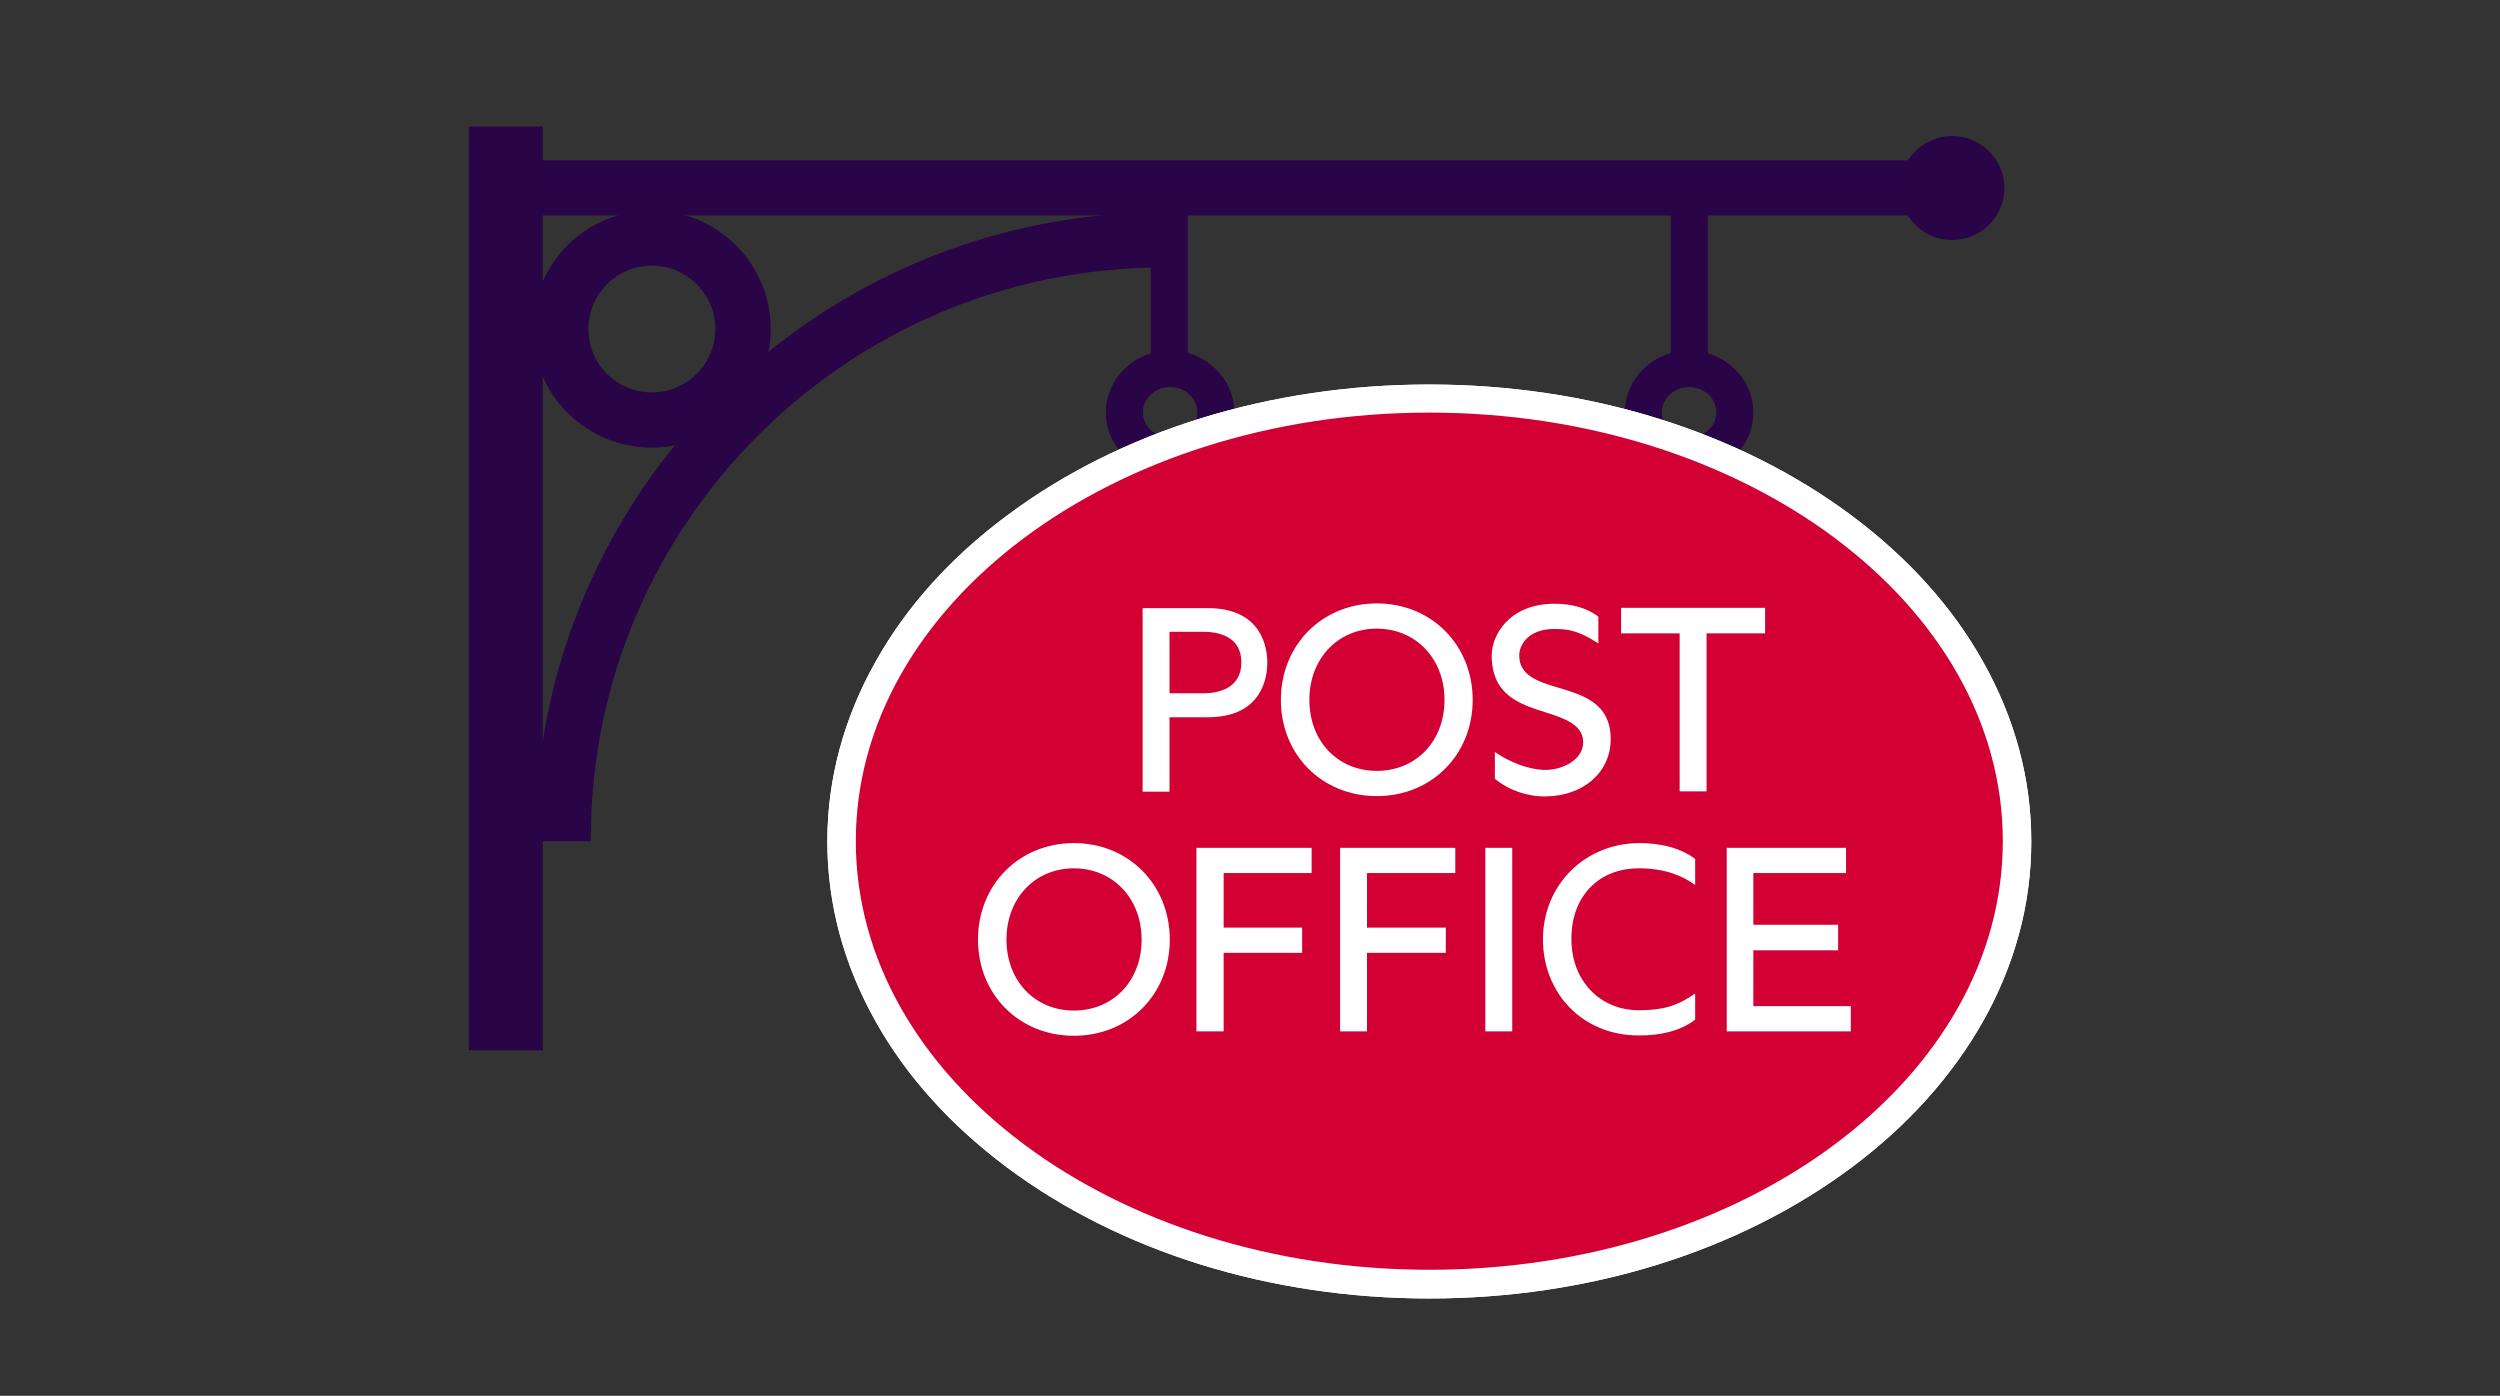 <svg width="600" height="335" viewBox="0 0 600 335" fill="none" xmlns="http://www.w3.org/2000/svg">
<rect x="0" y="0" width="600" height="335" fill="#333333" stroke="none"/>
<path d="M130.274 30.375H112.5V252.067H130.274V30.375Z" fill="#290447"/>
<path d="M468.533 38.474H121.402V51.719H468.533V38.474Z" fill="#290447"/>
<path d="M141.814 201.884H128.445V201.051C128.521 118.324 196.124 50.961 279.147 50.961V64.206C203.416 64.206 141.814 125.665 141.814 201.051V201.884Z" fill="#290447"/>
<path d="M156.413 63.756C164.844 63.756 171.68 70.567 171.68 78.969C171.68 87.37 164.844 94.182 156.413 94.182C147.981 94.182 141.221 87.37 141.221 78.969C141.221 70.567 148.057 63.756 156.413 63.756ZM156.413 50.51C140.613 50.51 127.852 63.301 127.852 78.969C127.852 94.636 140.613 107.428 156.413 107.428C172.212 107.428 184.973 94.712 184.973 78.969C184.973 63.226 172.136 50.51 156.413 50.51Z" fill="#290447"/>
<path d="M481.05 45.132C481.05 52.019 475.429 57.62 468.516 57.62C461.604 57.62 455.983 52.019 455.983 45.132C455.983 38.244 461.604 32.643 468.516 32.643C475.429 32.643 481.05 38.244 481.05 45.132Z" fill="#290447"/>
<path d="M285.072 47.552H276.185V86.834H285.072V47.552Z" fill="#290447"/>
<path d="M409.881 47.552H400.994V86.834H409.881V47.552Z" fill="#290447"/>
<path d="M280.83 113.932C272.322 113.932 265.41 107.271 265.41 99.021C265.41 90.771 272.322 84.111 280.83 84.111C289.337 84.111 296.249 90.847 296.249 99.021C296.249 107.196 289.337 113.932 280.83 113.932ZM280.83 92.89C277.26 92.89 274.297 95.615 274.297 98.946C274.297 102.276 277.184 105.001 280.83 105.001C284.476 105.001 287.362 102.276 287.362 98.946C287.362 95.615 284.476 92.89 280.83 92.89Z" fill="#290447"/>
<path d="M405.385 113.932C396.878 113.932 389.966 107.271 389.966 99.021C389.966 90.771 396.878 84.111 405.385 84.111C413.893 84.111 420.805 90.847 420.805 99.021C420.805 107.196 413.893 113.932 405.385 113.932ZM405.385 92.89C401.815 92.89 398.853 95.615 398.853 98.946C398.853 102.276 401.739 105.001 405.385 105.001C409.031 105.001 411.918 102.276 411.918 98.946C411.918 95.615 409.031 92.89 405.385 92.89Z" fill="#290447"/>
<path fill-rule="evenodd" clip-rule="evenodd" d="M343.039 308.152C265.257 308.152 201.984 260.468 201.984 201.885C201.984 143.302 265.257 95.618 343.039 95.618C420.821 95.618 484.094 143.302 484.094 201.885C484.094 260.468 420.821 308.152 343.039 308.152Z" fill="#E30046"/>
<path d="M343.035 99.023C419.07 99.023 480.672 145.042 480.672 201.884C480.672 258.726 419.07 304.745 343.035 304.745C267 304.745 205.398 258.65 205.398 201.884C205.398 145.117 267 99.023 343.035 99.023ZM343.035 92.287C304.828 92.287 268.823 103.413 241.63 123.773C228.186 133.764 217.627 145.496 210.259 158.59C202.511 172.289 198.562 186.897 198.562 201.959C198.562 217.021 202.511 231.629 210.259 245.329C217.627 258.423 228.186 270.079 241.63 280.146C268.823 300.43 304.828 311.632 343.035 311.632C381.242 311.632 417.247 300.43 444.44 280.146C457.809 270.155 468.367 258.423 475.811 245.329C483.559 231.629 487.508 217.021 487.508 201.959C487.508 186.897 483.559 172.289 475.811 158.59C468.443 145.496 457.885 133.84 444.44 123.773C417.247 103.489 381.242 92.287 343.035 92.287Z" fill="white"/>
<path fill-rule="evenodd" clip-rule="evenodd" d="M370.303 225.503C370.303 212.333 380.406 202.418 393.319 202.342C398.484 202.342 403.117 203.402 406.839 206.127V212.409C403.953 210.29 399.775 208.397 393.319 208.397C383.444 208.397 377.064 215.361 377.14 225.427C377.14 235.343 383.976 242.457 393.319 242.457C399.168 242.457 402.586 241.398 406.839 238.446V244.728C403.117 247.528 398.408 248.512 393.319 248.512C379.646 248.512 370.303 238.219 370.303 225.427" fill="white"/>
<path fill-rule="evenodd" clip-rule="evenodd" d="M414.418 203.476V247.527H444.194V241.472H420.798V228.075H441.155V221.944H420.798V209.531H443.054V203.476H414.418Z" fill="white"/>
<path d="M362.941 203.476H356.485V247.527H362.941V203.476Z" fill="white"/>
<path fill-rule="evenodd" clip-rule="evenodd" d="M287.143 203.476V247.527H293.675V228.681H312.513V222.626H293.675V209.531H314.792V203.476H287.143Z" fill="white"/>
<path fill-rule="evenodd" clip-rule="evenodd" d="M241.553 225.503C241.553 215.588 248.39 208.397 257.733 208.397C267.075 208.397 273.988 215.588 273.988 225.503C273.988 235.418 267.151 242.533 257.733 242.533C248.314 242.533 241.553 235.343 241.553 225.503ZM234.717 225.503C234.717 238.673 244.592 248.588 257.733 248.588C270.873 248.588 280.748 238.673 280.748 225.503C280.748 212.333 270.873 202.342 257.733 202.342C244.592 202.342 234.717 212.333 234.717 225.503Z" fill="white"/>
<path fill-rule="evenodd" clip-rule="evenodd" d="M321.624 203.476V247.527H328.08V228.681H346.994V222.626H328.08V209.531H349.273V203.476H321.624Z" fill="white"/>
<path fill-rule="evenodd" clip-rule="evenodd" d="M358.006 157.232C358.006 166.996 364.918 169.04 371.071 171.008C375.552 172.446 379.958 173.959 379.958 178.122C379.958 182.285 375.173 184.707 371.071 184.783C366.817 184.783 362.108 182.815 358.766 180.469V186.902C362.032 189.627 366.589 191.216 370.919 191.141C379.958 191.065 386.566 185.388 386.566 177.365C386.566 168.661 379.73 166.769 373.957 165.028C369.02 163.59 364.614 162.076 364.614 157.308C364.614 154.962 366.589 150.95 373.046 150.95C376.388 150.95 378.819 151.404 383.148 154.129L383.604 154.432V147.998C381.021 145.955 377.224 144.895 373.122 144.895C362.108 144.895 358.006 152.54 358.006 157.308" fill="white"/>
<path fill-rule="evenodd" clip-rule="evenodd" d="M389.064 145.875V152.005H403.117V189.925H409.573V152.005H423.625V145.875H389.064Z" fill="white"/>
<path fill-rule="evenodd" clip-rule="evenodd" d="M314.249 167.979C314.249 158.063 321.085 150.873 330.428 150.873C339.771 150.873 346.683 158.063 346.683 167.979C346.683 177.894 339.847 185.009 330.428 185.009C321.009 185.009 314.249 177.818 314.249 167.979ZM307.412 167.979C307.412 181.148 317.287 191.064 330.428 191.064C343.569 191.064 353.443 181.148 353.443 167.979C353.443 154.809 343.569 144.818 330.428 144.818C317.287 144.818 307.412 154.809 307.412 167.979Z" fill="white"/>
<path fill-rule="evenodd" clip-rule="evenodd" d="M288.812 151.629C292.23 151.629 297.927 152.612 297.927 158.97C297.927 165.328 292.23 166.388 288.812 166.388H280.684V151.629H288.812ZM274.228 145.952V190.003H280.684V172.14H289.875C303.168 172.14 304.155 162.149 304.155 159.046C304.155 155.943 303.168 145.952 289.875 145.952H274.228Z" fill="white"/>
<path fill-rule="evenodd" clip-rule="evenodd" d="M343.039 308.152C265.257 308.152 201.984 260.468 201.984 201.885C201.984 143.302 265.257 95.618 343.039 95.618C420.821 95.618 484.094 143.302 484.094 201.885C484.094 260.468 420.821 308.152 343.039 308.152Z" fill="#D30033"/>
<path d="M343.035 99.023C419.07 99.023 480.672 145.042 480.672 201.884C480.672 258.726 419.07 304.745 343.035 304.745C267 304.745 205.398 258.65 205.398 201.884C205.398 145.117 267 99.023 343.035 99.023ZM343.035 92.287C304.828 92.287 268.823 103.413 241.63 123.773C228.186 133.764 217.627 145.496 210.259 158.59C202.511 172.289 198.562 186.897 198.562 201.959C198.562 217.021 202.511 231.629 210.259 245.329C217.627 258.423 228.186 270.079 241.63 280.146C268.823 300.43 304.828 311.632 343.035 311.632C381.242 311.632 417.247 300.43 444.44 280.146C457.809 270.155 468.367 258.423 475.811 245.329C483.559 231.629 487.508 217.021 487.508 201.959C487.508 186.897 483.559 172.289 475.811 158.59C468.443 145.496 457.885 133.84 444.44 123.773C417.247 103.489 381.242 92.287 343.035 92.287Z" fill="white"/>
<path fill-rule="evenodd" clip-rule="evenodd" d="M370.303 225.503C370.303 212.333 380.406 202.418 393.319 202.342C398.484 202.342 403.117 203.402 406.839 206.127V212.409C403.953 210.29 399.775 208.397 393.319 208.397C383.444 208.397 377.064 215.361 377.14 225.427C377.14 235.343 383.976 242.457 393.319 242.457C399.168 242.457 402.586 241.398 406.839 238.446V244.728C403.117 247.528 398.408 248.512 393.319 248.512C379.646 248.512 370.303 238.219 370.303 225.427" fill="white"/>
<path fill-rule="evenodd" clip-rule="evenodd" d="M414.418 203.476V247.527H444.194V241.472H420.798V228.075H441.155V221.944H420.798V209.531H443.054V203.476H414.418Z" fill="white"/>
<path d="M362.941 203.476H356.485V247.527H362.941V203.476Z" fill="white"/>
<path fill-rule="evenodd" clip-rule="evenodd" d="M287.143 203.476V247.527H293.675V228.681H312.513V222.626H293.675V209.531H314.792V203.476H287.143Z" fill="white"/>
<path fill-rule="evenodd" clip-rule="evenodd" d="M241.553 225.503C241.553 215.588 248.39 208.397 257.733 208.397C267.075 208.397 273.988 215.588 273.988 225.503C273.988 235.418 267.151 242.533 257.733 242.533C248.314 242.533 241.553 235.343 241.553 225.503ZM234.717 225.503C234.717 238.673 244.592 248.588 257.733 248.588C270.873 248.588 280.748 238.673 280.748 225.503C280.748 212.333 270.873 202.342 257.733 202.342C244.592 202.342 234.717 212.333 234.717 225.503Z" fill="white"/>
<path fill-rule="evenodd" clip-rule="evenodd" d="M321.624 203.476V247.527H328.08V228.681H346.994V222.626H328.08V209.531H349.273V203.476H321.624Z" fill="white"/>
<path fill-rule="evenodd" clip-rule="evenodd" d="M358.006 157.232C358.006 166.996 364.918 169.04 371.071 171.008C375.552 172.446 379.958 173.959 379.958 178.122C379.958 182.285 375.173 184.707 371.071 184.783C366.817 184.783 362.108 182.815 358.766 180.469V186.902C362.032 189.627 366.589 191.216 370.919 191.141C379.958 191.065 386.566 185.388 386.566 177.365C386.566 168.661 379.73 166.769 373.957 165.028C369.02 163.59 364.614 162.076 364.614 157.308C364.614 154.962 366.589 150.95 373.046 150.95C376.388 150.95 378.819 151.404 383.148 154.129L383.604 154.432V147.998C381.021 145.955 377.224 144.895 373.122 144.895C362.108 144.895 358.006 152.54 358.006 157.308" fill="white"/>
<path fill-rule="evenodd" clip-rule="evenodd" d="M389.064 145.875V152.005H403.117V189.925H409.573V152.005H423.625V145.875H389.064Z" fill="white"/>
<path fill-rule="evenodd" clip-rule="evenodd" d="M314.249 167.979C314.249 158.063 321.085 150.873 330.428 150.873C339.771 150.873 346.683 158.063 346.683 167.979C346.683 177.894 339.847 185.009 330.428 185.009C321.009 185.009 314.249 177.818 314.249 167.979ZM307.412 167.979C307.412 181.148 317.287 191.064 330.428 191.064C343.569 191.064 353.443 181.148 353.443 167.979C353.443 154.809 343.569 144.818 330.428 144.818C317.287 144.818 307.412 154.809 307.412 167.979Z" fill="white"/>
<path fill-rule="evenodd" clip-rule="evenodd" d="M288.812 151.629C292.23 151.629 297.927 152.612 297.927 158.97C297.927 165.328 292.23 166.388 288.812 166.388H280.684V151.629H288.812ZM274.228 145.952V190.003H280.684V172.14H289.875C303.168 172.14 304.155 162.149 304.155 159.046C304.155 155.943 303.168 145.952 289.875 145.952H274.228Z" fill="white"/>
</svg>
